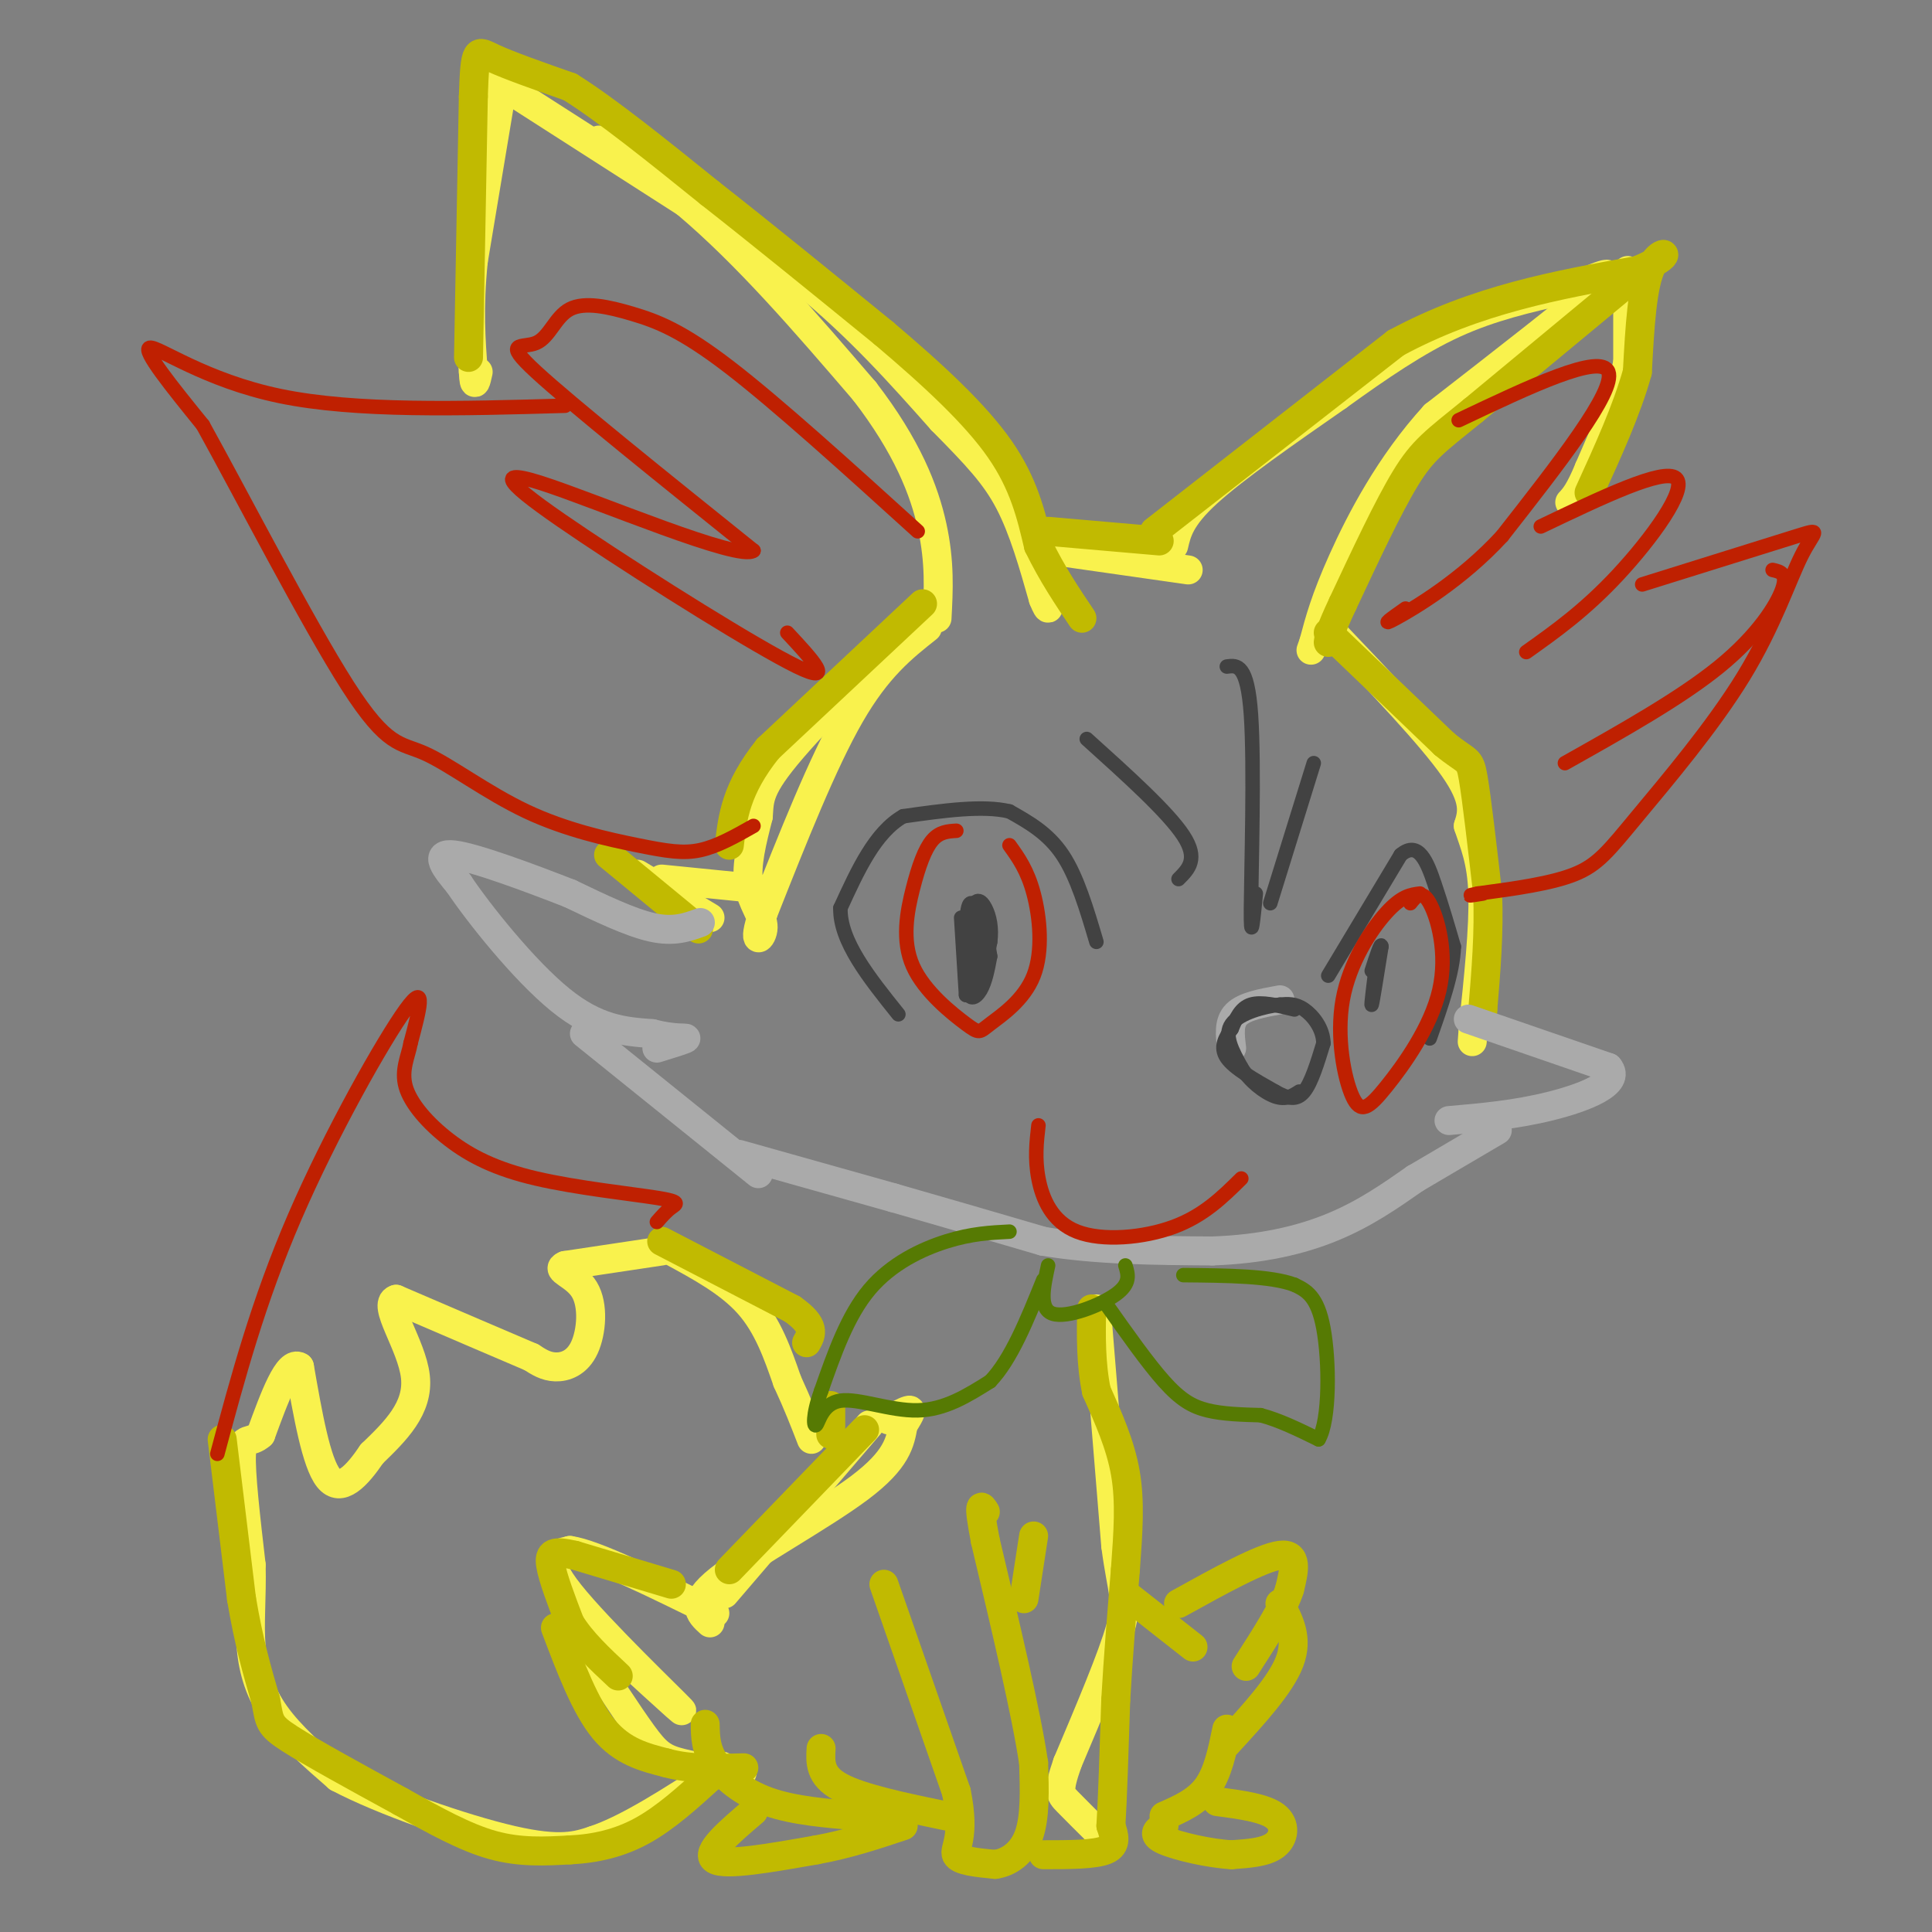 <svg viewBox='0 0 400 400' version='1.1' xmlns='http://www.w3.org/2000/svg' xmlns:xlink='http://www.w3.org/1999/xlink'><rect x="0" y="0" width="400" height="400" fill="#808080" stroke="none"/><g fill='none' stroke='#F9F24D' stroke-width='6' stroke-linecap='round' stroke-linejoin='round'><path d='M103,17c0.000,0.000 39.000,25.000 39,25'/><path d='M142,42c12.667,10.667 24.833,24.833 37,39'/><path d='M179,81c8.822,11.444 12.378,20.556 14,28c1.622,7.444 1.311,13.222 1,19'/><path d='M124,29c15.083,9.667 30.167,19.333 42,29c11.833,9.667 20.417,19.333 29,29'/><path d='M195,87c7.311,7.400 11.089,11.400 14,17c2.911,5.600 4.956,12.800 7,20'/><path d='M216,124c1.333,3.333 1.167,1.667 1,0'/><path d='M218,114c0.000,0.000 28.000,4.000 28,4'/><path d='M243,113c0.667,-2.917 1.333,-5.833 7,-11c5.667,-5.167 16.333,-12.583 27,-20'/><path d='M277,82c8.511,-6.133 16.289,-11.467 24,-15c7.711,-3.533 15.356,-5.267 23,-7'/><path d='M324,60c6.644,-2.511 11.756,-5.289 7,-1c-4.756,4.289 -19.378,15.644 -34,27'/><path d='M297,86c-9.244,10.111 -15.356,21.889 -19,30c-3.644,8.111 -4.822,12.556 -6,17'/><path d='M272,133c-1.000,2.833 -0.500,1.417 0,0'/><path d='M276,131c10.167,10.667 20.333,21.333 25,28c4.667,6.667 3.833,9.333 3,12'/><path d='M304,171c1.222,3.733 2.778,7.067 3,14c0.222,6.933 -0.889,17.467 -2,28'/><path d='M305,213c-0.333,4.667 -0.167,2.333 0,0'/><path d='M192,130c-5.167,4.083 -10.333,8.167 -16,18c-5.667,9.833 -11.833,25.417 -18,41'/><path d='M158,189c-2.583,7.393 -0.042,5.375 0,3c0.042,-2.375 -2.417,-5.107 -3,-9c-0.583,-3.893 0.708,-8.946 2,-14'/><path d='M157,169c0.262,-3.643 -0.083,-5.750 7,-14c7.083,-8.250 21.595,-22.643 27,-28c5.405,-5.357 1.702,-1.679 -2,2'/><path d='M132,181c0.000,0.000 15.000,9.000 15,9'/><path d='M137,182c0.000,0.000 20.000,2.000 20,2'/><path d='M104,18c0.000,0.000 -6.000,36.000 -6,36'/><path d='M98,54c-1.000,9.833 -0.500,16.417 0,23'/><path d='M98,77c0.167,3.833 0.583,1.917 1,0'/><path d='M337,56c0.000,0.000 0.000,19.000 0,19'/><path d='M337,75c-1.333,6.833 -4.667,14.417 -8,22'/><path d='M329,97c-2.000,4.833 -3.000,5.917 -4,7'/><path d='M139,259c6.000,3.250 12.000,6.500 16,11c4.000,4.500 6.000,10.250 8,16'/><path d='M163,286c2.167,4.667 3.583,8.333 5,12'/><path d='M137,259c0.000,0.000 -20.000,3.000 -20,3'/><path d='M117,262c-2.268,0.939 2.062,1.788 4,5c1.938,3.212 1.483,8.788 0,12c-1.483,3.212 -3.995,4.061 -6,4c-2.005,-0.061 -3.502,-1.030 -5,-2'/><path d='M110,281c-5.500,-2.333 -16.750,-7.167 -28,-12'/><path d='M82,269c-3.067,0.978 3.267,9.422 4,16c0.733,6.578 -4.133,11.289 -9,16'/><path d='M77,301c-3.133,4.622 -6.467,8.178 -9,5c-2.533,-3.178 -4.267,-13.089 -6,-23'/><path d='M62,283c-2.333,-1.500 -5.167,6.250 -8,14'/><path d='M54,297c-2.222,2.044 -3.778,0.156 -4,4c-0.222,3.844 0.889,13.422 2,23'/><path d='M52,324c0.167,6.726 -0.417,12.042 0,17c0.417,4.958 1.833,9.560 5,14c3.167,4.440 8.083,8.720 13,13'/><path d='M70,368c9.267,4.911 25.933,10.689 36,13c10.067,2.311 13.533,1.156 17,0'/><path d='M123,381c7.000,-2.333 16.000,-8.167 25,-14'/><path d='M148,367c3.667,-2.333 0.333,-1.167 -3,0'/><path d='M121,341c4.542,6.994 9.083,13.988 12,18c2.917,4.012 4.208,5.042 8,6c3.792,0.958 10.083,1.845 12,2c1.917,0.155 -0.542,-0.423 -3,-1'/><path d='M119,334c11.844,10.911 23.689,21.822 22,20c-1.689,-1.822 -16.911,-16.378 -23,-24c-6.089,-7.622 -3.044,-8.311 0,-9'/><path d='M118,321c5.000,0.667 17.500,6.833 30,13'/><path d='M147,336c-2.178,-1.978 -4.356,-3.956 2,-9c6.356,-5.044 21.244,-13.156 29,-19c7.756,-5.844 8.378,-9.422 9,-13'/><path d='M187,295c1.800,-2.778 1.800,-3.222 1,-3c-0.800,0.222 -2.400,1.111 -4,2'/><path d='M180,295c0.000,0.000 -30.000,35.000 -30,35'/><path d='M227,271c0.000,0.000 4.000,49.000 4,49'/><path d='M231,320c1.333,10.156 2.667,11.044 1,17c-1.667,5.956 -6.333,16.978 -11,28'/><path d='M221,365c-2.022,5.822 -1.578,6.378 0,8c1.578,1.622 4.289,4.311 7,7'/></g>
<g fill='none' stroke='#C1BA01' stroke-width='6' stroke-linecap='round' stroke-linejoin='round'><path d='M97,74c0.000,0.000 1.000,-54.000 1,-54'/><path d='M98,20c0.333,-10.444 0.667,-9.556 4,-8c3.333,1.556 9.667,3.778 16,6'/><path d='M118,18c7.500,4.667 18.250,13.333 29,22'/><path d='M147,40c10.833,8.500 23.417,18.750 36,29'/><path d='M183,69c10.578,8.956 19.022,16.844 24,24c4.978,7.156 6.489,13.578 8,20'/><path d='M215,113c2.833,5.833 5.917,10.417 9,15'/><path d='M217,110c0.000,0.000 23.000,2.000 23,2'/><path d='M239,110c0.000,0.000 50.000,-39.000 50,-39'/><path d='M289,71c16.667,-9.000 33.333,-12.000 50,-15'/><path d='M339,56c8.578,-3.533 5.022,-4.867 3,-1c-2.022,3.867 -2.511,12.933 -3,22'/><path d='M339,77c-2.167,7.833 -6.083,16.417 -10,25'/><path d='M340,56c0.000,0.000 -35.000,29.000 -35,29'/><path d='M305,85c-7.978,6.467 -10.422,8.133 -14,14c-3.578,5.867 -8.289,15.933 -13,26'/><path d='M278,125c-2.667,5.667 -2.833,6.833 -3,8'/><path d='M275,131c0.000,0.000 24.000,23.000 24,23'/><path d='M299,154c4.933,4.067 5.267,2.733 6,7c0.733,4.267 1.867,14.133 3,24'/><path d='M308,185c0.333,8.000 -0.333,16.000 -1,24'/><path d='M307,209c-0.167,4.000 -0.083,2.000 0,0'/><path d='M191,125c0.000,0.000 -32.000,30.000 -32,30'/><path d='M159,155c-6.667,8.333 -7.333,14.167 -8,20'/><path d='M126,177c0.000,0.000 17.000,14.000 17,14'/><path d='M143,191c2.833,2.333 1.417,1.167 0,0'/><path d='M137,257c0.000,0.000 27.000,14.000 27,14'/><path d='M164,271c5.000,3.500 4.000,5.250 3,7'/><path d='M172,291c0.000,0.000 0.000,6.000 0,6'/><path d='M46,298c0.000,0.000 4.000,33.000 4,33'/><path d='M50,331c1.500,9.000 3.250,15.000 5,21'/><path d='M55,352c0.867,4.467 0.533,5.133 5,8c4.467,2.867 13.733,7.933 23,13'/><path d='M83,373c7.089,3.978 13.311,7.422 19,9c5.689,1.578 10.844,1.289 16,1'/><path d='M118,383c5.200,-0.244 10.200,-1.356 15,-4c4.800,-2.644 9.400,-6.822 14,-11'/><path d='M147,368c2.333,-1.833 1.167,-0.917 0,0'/><path d='M139,328c0.000,0.000 -20.000,-6.000 -20,-6'/><path d='M119,322c-4.400,-1.022 -5.400,-0.578 -5,2c0.400,2.578 2.200,7.289 4,12'/><path d='M118,336c2.333,3.833 6.167,7.417 10,11'/><path d='M115,337c3.083,8.167 6.167,16.333 10,21c3.833,4.667 8.417,5.833 13,7'/><path d='M138,365c4.833,1.333 10.417,1.167 16,1'/><path d='M146,357c0.044,2.556 0.089,5.111 2,8c1.911,2.889 5.689,6.111 11,8c5.311,1.889 12.156,2.444 19,3'/><path d='M178,376c3.500,0.667 2.750,0.833 2,1'/><path d='M156,375c-5.083,4.333 -10.167,8.667 -8,10c2.167,1.333 11.583,-0.333 21,-2'/><path d='M169,383c6.500,-1.167 12.250,-3.083 18,-5'/><path d='M170,362c-0.167,2.833 -0.333,5.667 4,8c4.333,2.333 13.167,4.167 22,6'/><path d='M183,328c0.000,0.000 15.000,43.000 15,43'/><path d='M198,371c1.978,9.489 -0.578,11.711 0,13c0.578,1.289 4.289,1.644 8,2'/><path d='M206,386c2.756,-0.356 5.644,-2.244 7,-6c1.356,-3.756 1.178,-9.378 1,-15'/><path d='M214,365c-1.500,-10.167 -5.750,-28.083 -10,-46'/><path d='M204,319c-1.667,-8.667 -0.833,-7.333 0,-6'/><path d='M214,318c0.000,0.000 -2.000,13.000 -2,13'/><path d='M216,384c5.333,0.000 10.667,0.000 13,-1c2.333,-1.000 1.667,-3.000 1,-5'/><path d='M230,378c0.333,-5.167 0.667,-15.583 1,-26'/><path d='M231,352c0.500,-8.833 1.250,-17.917 2,-27'/><path d='M233,325c0.578,-7.889 1.022,-14.111 0,-20c-1.022,-5.889 -3.511,-11.444 -6,-17'/><path d='M227,288c-1.167,-5.667 -1.083,-11.333 -1,-17'/><path d='M179,296c0.000,0.000 -28.000,29.000 -28,29'/><path d='M233,330c0.000,0.000 14.000,11.000 14,11'/><path d='M244,332c8.583,-4.750 17.167,-9.500 21,-10c3.833,-0.500 2.917,3.250 2,7'/><path d='M267,329c-1.167,3.833 -5.083,9.917 -9,16'/><path d='M265,332c1.917,3.583 3.833,7.167 2,12c-1.833,4.833 -7.417,10.917 -13,17'/><path d='M254,358c-0.917,4.500 -1.833,9.000 -4,12c-2.167,3.000 -5.583,4.500 -9,6'/><path d='M252,373c4.867,0.644 9.733,1.289 12,3c2.267,1.711 1.933,4.489 0,6c-1.933,1.511 -5.467,1.756 -9,2'/><path d='M255,384c-4.511,-0.222 -11.289,-1.778 -14,-3c-2.711,-1.222 -1.356,-2.111 0,-3'/></g>
<g fill='none' stroke='#AAAAAA' stroke-width='6' stroke-linecap='round' stroke-linejoin='round'><path d='M145,191c-2.750,1.000 -5.500,2.000 -10,1c-4.500,-1.000 -10.750,-4.000 -17,-7'/><path d='M118,185c-8.022,-3.133 -19.578,-7.467 -24,-8c-4.422,-0.533 -1.711,2.733 1,6'/><path d='M95,183c3.978,5.956 13.422,17.844 21,24c7.578,6.156 13.289,6.578 19,7'/><path d='M135,214c4.778,1.222 7.222,0.778 7,1c-0.222,0.222 -3.111,1.111 -6,2'/><path d='M121,214c0.000,0.000 36.000,29.000 36,29'/><path d='M153,239c0.000,0.000 32.000,9.000 32,9'/><path d='M185,248c10.500,3.000 20.750,6.000 31,9'/><path d='M216,257c11.000,1.833 23.000,1.917 35,2'/><path d='M251,259c10.244,-0.356 18.356,-2.244 25,-5c6.644,-2.756 11.822,-6.378 17,-10'/><path d='M293,244c5.667,-3.333 11.333,-6.667 17,-10'/><path d='M304,211c0.000,0.000 29.000,10.000 29,10'/><path d='M333,221c2.778,3.200 -4.778,6.200 -12,8c-7.222,1.800 -14.111,2.400 -21,3'/><path d='M265,207c-3.667,0.667 -7.333,1.333 -9,3c-1.667,1.667 -1.333,4.333 -1,7'/></g>
<g fill='none' stroke='#424242' stroke-width='3' stroke-linecap='round' stroke-linejoin='round'><path d='M268,209c-3.417,-0.833 -6.833,-1.667 -9,-1c-2.167,0.667 -3.083,2.833 -4,5'/><path d='M255,213c-1.289,1.800 -2.511,3.800 -1,6c1.511,2.200 5.756,4.600 10,7'/><path d='M264,226c2.711,1.533 4.489,1.867 6,0c1.511,-1.867 2.756,-5.933 4,-10'/><path d='M274,216c-0.044,-3.067 -2.156,-5.733 -4,-7c-1.844,-1.267 -3.422,-1.133 -5,-1'/><path d='M265,208c-3.089,0.333 -8.311,1.667 -10,4c-1.689,2.333 0.156,5.667 2,9'/><path d='M257,221c1.644,2.778 4.756,5.222 7,6c2.244,0.778 3.622,-0.111 5,-1'/><path d='M227,195c-2.000,-6.750 -4.000,-13.500 -7,-18c-3.000,-4.500 -7.000,-6.750 -11,-9'/><path d='M209,168c-5.500,-1.333 -13.750,-0.167 -22,1'/><path d='M187,169c-5.833,3.333 -9.417,11.167 -13,19'/><path d='M174,188c-0.167,6.833 5.917,14.417 12,22'/><path d='M199,190c0.000,0.000 1.000,16.000 1,16'/><path d='M200,206c0.667,-0.167 1.833,-8.583 3,-17'/><path d='M203,189c-0.298,-3.060 -2.542,-2.208 -3,2c-0.458,4.208 0.869,11.774 2,13c1.131,1.226 2.065,-3.887 3,-9'/><path d='M205,195c0.392,-2.805 -0.127,-5.318 -1,-7c-0.873,-1.682 -2.100,-2.533 -3,1c-0.900,3.533 -1.473,11.451 -1,15c0.473,3.549 1.992,2.728 3,1c1.008,-1.728 1.504,-4.364 2,-7'/><path d='M205,198c-0.533,-4.200 -2.867,-11.200 -4,-11c-1.133,0.200 -1.067,7.600 -1,15'/><path d='M275,202c0.000,0.000 15.000,-25.000 15,-25'/><path d='M290,177c3.711,-3.133 5.489,1.533 7,6c1.511,4.467 2.756,8.733 4,13'/><path d='M301,196c-0.167,5.333 -2.583,12.167 -5,19'/><path d='M285,199c-0.583,4.750 -1.167,9.500 -1,9c0.167,-0.500 1.083,-6.250 2,-12'/><path d='M286,196c0.000,-1.167 -1.000,1.917 -2,5'/><path d='M225,153c8.417,7.583 16.833,15.167 20,20c3.167,4.833 1.083,6.917 -1,9'/><path d='M254,138c2.133,-0.289 4.267,-0.578 5,10c0.733,10.578 0.067,32.022 0,40c-0.067,7.978 0.467,2.489 1,-3'/><path d='M272,158c0.000,0.000 -9.000,29.000 -9,29'/></g>
<g fill='none' stroke='#567A03' stroke-width='3' stroke-linecap='round' stroke-linejoin='round'><path d='M209,255c-3.933,0.200 -7.867,0.400 -13,2c-5.133,1.600 -11.467,4.600 -16,10c-4.533,5.400 -7.267,13.200 -10,21'/><path d='M170,288c-1.869,5.188 -1.542,7.659 -1,7c0.542,-0.659 1.300,-4.447 5,-5c3.700,-0.553 10.343,2.128 16,2c5.657,-0.128 10.329,-3.064 15,-6'/><path d='M205,286c4.333,-4.500 7.667,-12.750 11,-21'/><path d='M217,262c-0.978,4.533 -1.956,9.067 1,10c2.956,0.933 9.844,-1.733 13,-4c3.156,-2.267 2.578,-4.133 2,-6'/><path d='M229,270c4.311,6.111 8.622,12.222 12,16c3.378,3.778 5.822,5.222 9,6c3.178,0.778 7.089,0.889 11,1'/><path d='M261,293c3.833,1.000 7.917,3.000 12,5'/><path d='M273,298c2.356,-3.933 2.244,-16.267 1,-23c-1.244,-6.733 -3.622,-7.867 -6,-9'/><path d='M268,266c-4.833,-1.833 -13.917,-1.917 -23,-2'/></g>
<g fill='none' stroke='#BF2001' stroke-width='3' stroke-linecap='round' stroke-linejoin='round'><path d='M302,87c14.750,-7.000 29.500,-14.000 31,-10c1.500,4.000 -10.250,19.000 -22,34'/><path d='M311,111c-8.400,9.156 -18.400,15.044 -22,17c-3.600,1.956 -0.800,-0.022 2,-2'/><path d='M319,109c12.733,-6.089 25.467,-12.178 28,-10c2.533,2.178 -5.133,12.622 -12,20c-6.867,7.378 -12.933,11.689 -19,16'/><path d='M340,121c13.207,-4.132 26.414,-8.265 32,-10c5.586,-1.735 3.552,-1.073 1,4c-2.552,5.073 -5.622,14.556 -12,25c-6.378,10.444 -16.063,21.850 -22,29c-5.937,7.150 -8.125,10.043 -13,12c-4.875,1.957 -12.438,2.979 -20,4'/><path d='M306,185c-3.167,0.667 -1.083,0.333 1,0'/><path d='M324,158c12.022,-6.756 24.044,-13.511 32,-20c7.956,-6.489 11.844,-12.711 13,-16c1.156,-3.289 -0.422,-3.644 -2,-4'/><path d='M190,110c-14.575,-13.215 -29.150,-26.429 -39,-34c-9.850,-7.571 -14.974,-9.498 -20,-11c-5.026,-1.502 -9.956,-2.578 -13,-1c-3.044,1.578 -4.204,5.809 -7,7c-2.796,1.191 -7.227,-0.660 0,6c7.227,6.660 26.114,21.830 45,37'/><path d='M156,114c-2.841,2.340 -32.442,-10.311 -44,-14c-11.558,-3.689 -5.073,1.584 9,11c14.073,9.416 35.735,22.976 44,27c8.265,4.024 3.132,-1.488 -2,-7'/><path d='M117,84c-21.667,0.622 -43.333,1.244 -59,-2c-15.667,-3.244 -25.333,-10.356 -27,-10c-1.667,0.356 4.667,8.178 11,16'/><path d='M42,88c7.779,14.023 21.728,41.082 30,54c8.272,12.918 10.869,11.696 16,14c5.131,2.304 12.798,8.133 21,12c8.202,3.867 16.939,5.772 23,7c6.061,1.228 9.446,1.779 13,1c3.554,-0.779 7.277,-2.890 11,-5'/><path d='M45,301c4.222,-15.756 8.444,-31.511 16,-49c7.556,-17.489 18.444,-36.711 23,-43c4.556,-6.289 2.778,0.356 1,7'/><path d='M85,216c-0.430,2.568 -2.005,5.488 -1,9c1.005,3.512 4.590,7.615 9,11c4.410,3.385 9.646,6.052 18,8c8.354,1.948 19.826,3.178 25,4c5.174,0.822 4.050,1.235 3,2c-1.050,0.765 -2.025,1.883 -3,3'/><path d='M198,172c-1.744,0.104 -3.488,0.209 -5,2c-1.512,1.791 -2.793,5.270 -4,10c-1.207,4.730 -2.341,10.712 0,16c2.341,5.288 8.158,9.884 11,12c2.842,2.116 2.710,1.753 5,0c2.290,-1.753 7.001,-4.895 9,-10c1.999,-5.105 1.285,-12.173 0,-17c-1.285,-4.827 -3.143,-7.414 -5,-10'/><path d='M294,185c-1.911,0.242 -3.822,0.484 -7,4c-3.178,3.516 -7.624,10.306 -9,18c-1.376,7.694 0.316,16.294 2,20c1.684,3.706 3.359,2.519 7,-2c3.641,-4.519 9.250,-12.371 11,-20c1.750,-7.629 -0.357,-15.037 -2,-18c-1.643,-2.963 -2.821,-1.482 -4,0'/><path d='M215,233c-0.393,3.435 -0.786,6.869 0,11c0.786,4.131 2.750,8.958 8,11c5.250,2.042 13.786,1.298 20,-1c6.214,-2.298 10.107,-6.149 14,-10'/></g>
</svg>